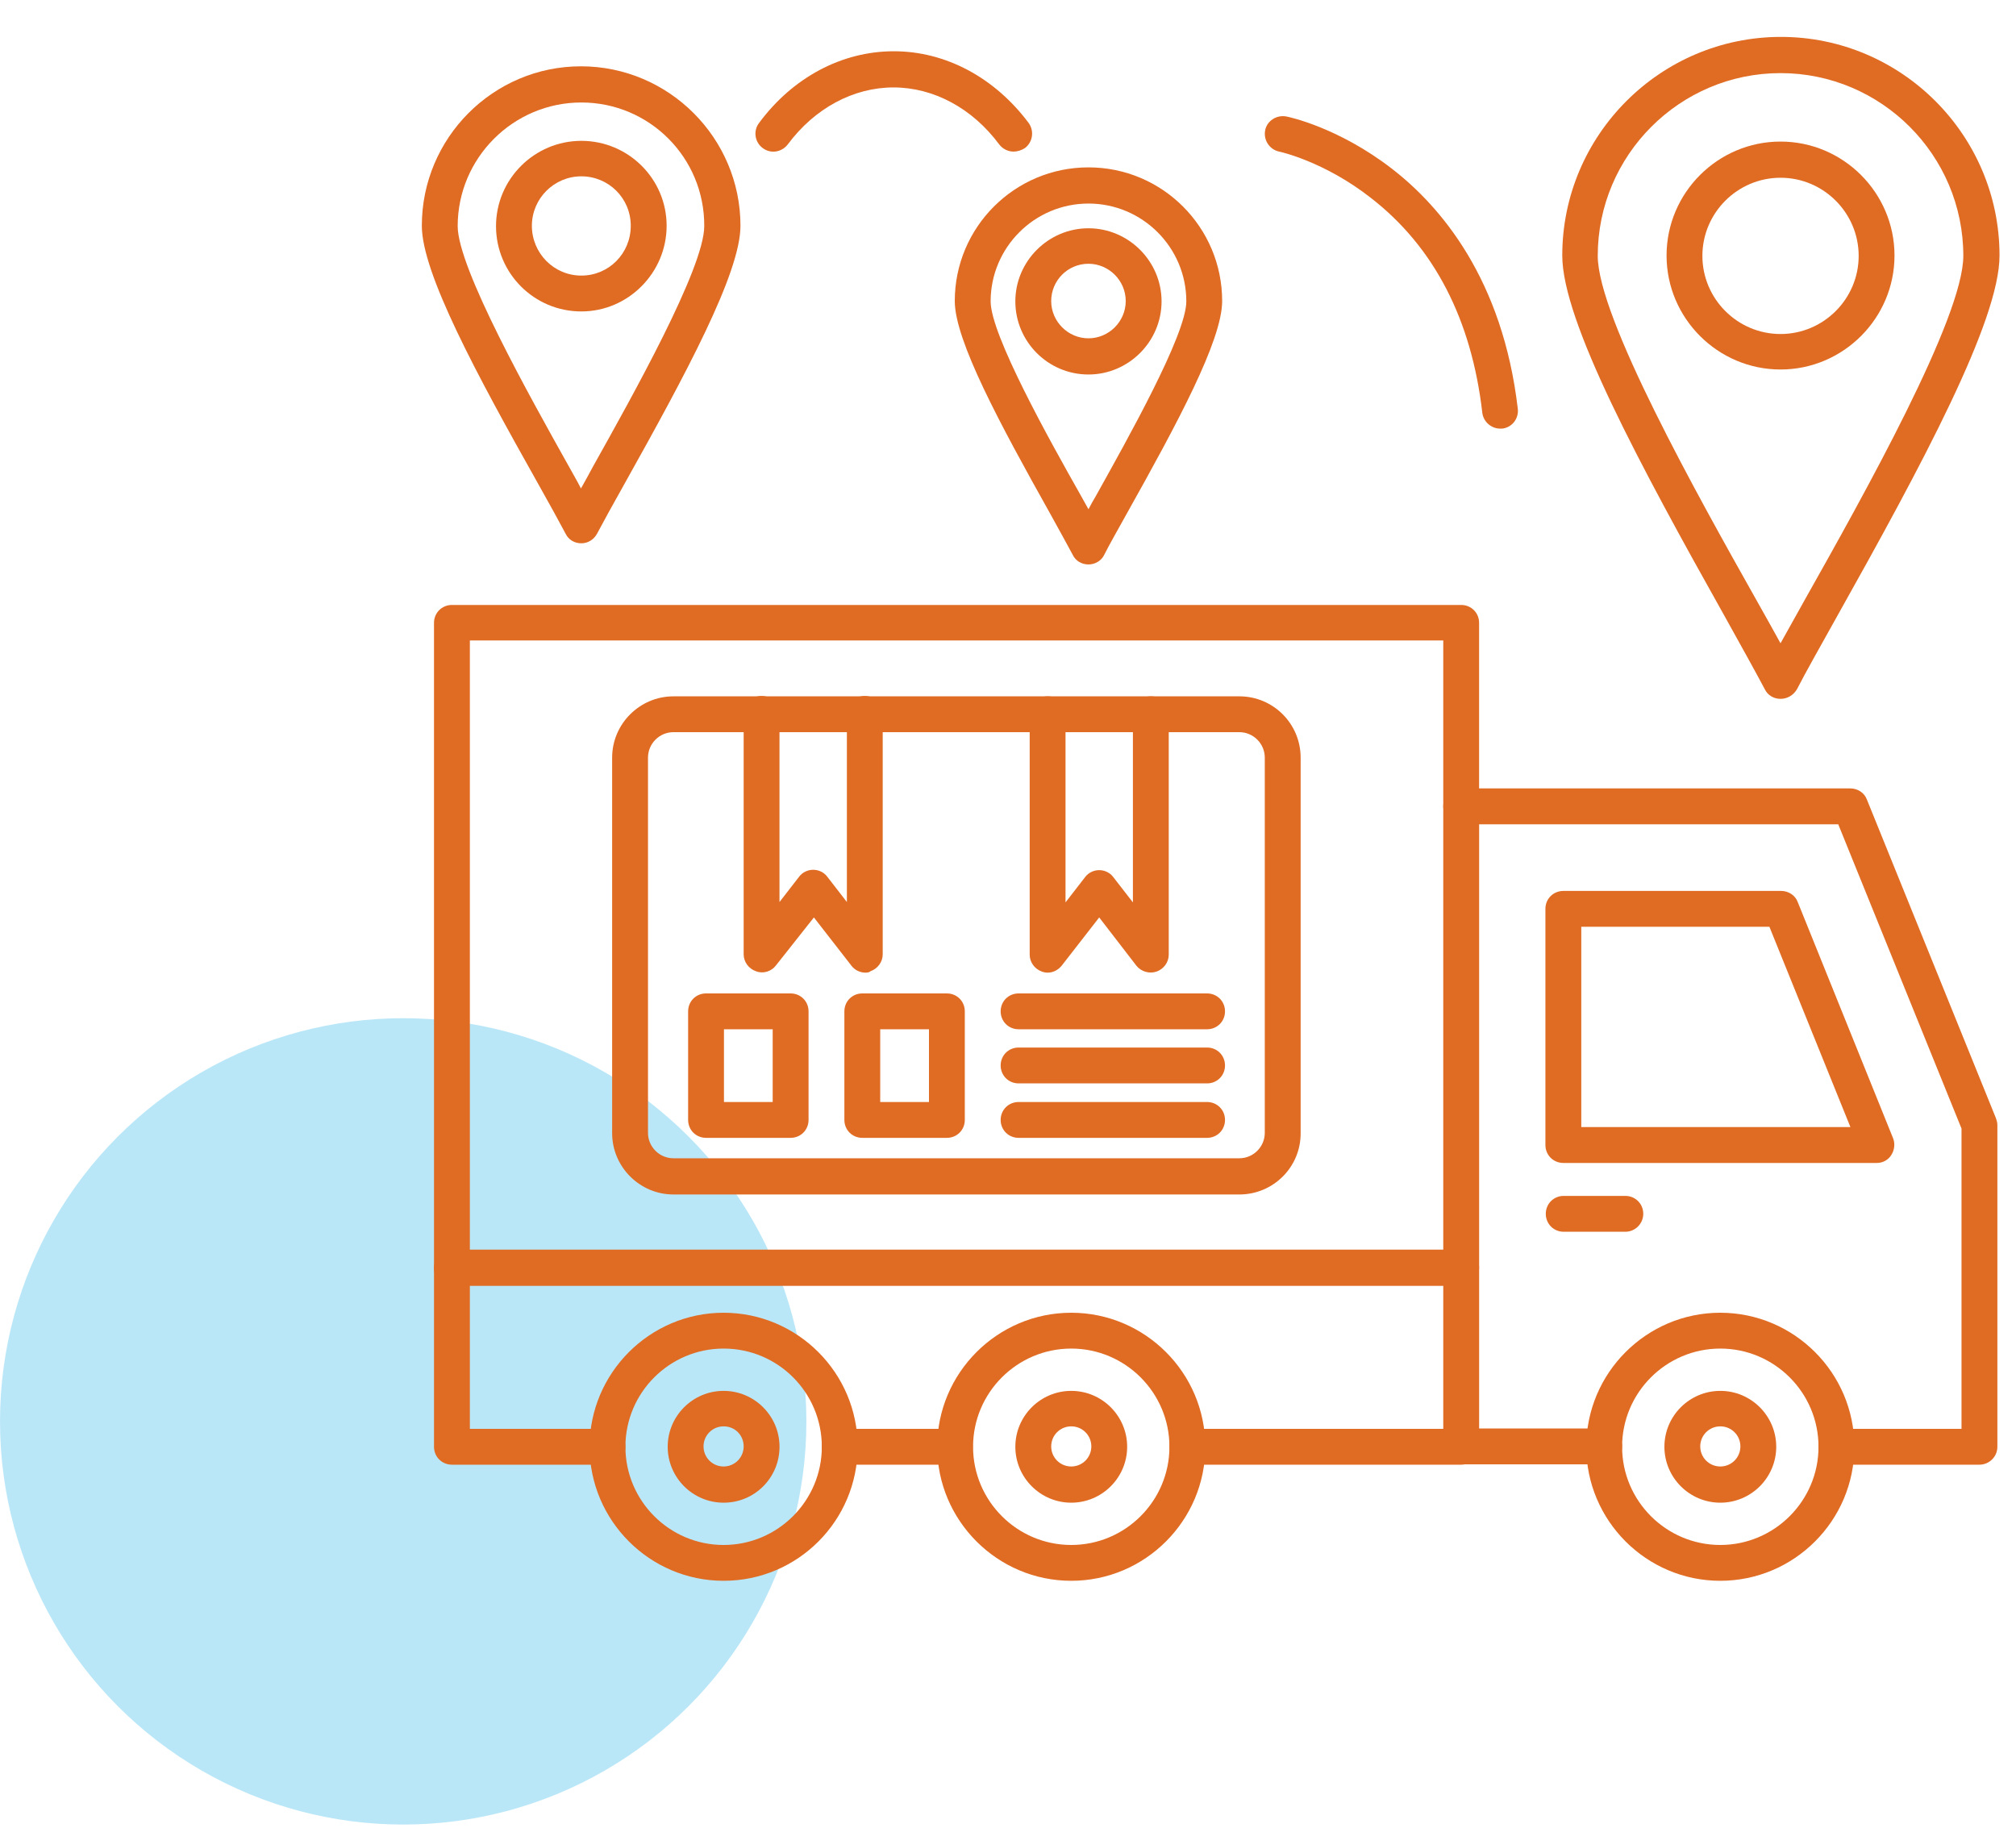 <svg width="75" height="68" viewBox="0 0 75 68" fill="none" xmlns="http://www.w3.org/2000/svg">
<circle cx="15" cy="52.882" r="15" fill="#BAE7F8"/>
<path d="M66.24 26C65.987 26 65.76 25.867 65.653 25.64C65.307 24.987 64.787 24.053 64.187 22.973C60.987 17.267 58.12 11.947 58.12 9.507C58.12 5.027 61.773 1.373 66.254 1.373C70.734 1.373 74.387 5.027 74.387 9.507C74.387 11.933 71.52 17.267 68.32 22.973C67.72 24.053 67.187 24.987 66.853 25.64C66.72 25.867 66.493 26 66.24 26ZM66.24 2.72C62.493 2.72 59.44 5.773 59.44 9.52C59.44 11.8 63.133 18.4 65.347 22.333C65.68 22.92 65.974 23.453 66.24 23.933C66.507 23.453 66.814 22.907 67.133 22.333C69.347 18.4 73.04 11.813 73.04 9.52C73.04 5.773 69.987 2.72 66.24 2.72Z" fill="#E06B23"/>
<path d="M66.24 13.747C63.907 13.747 62 11.84 62 9.507C62 7.173 63.907 5.267 66.24 5.267C68.573 5.267 70.48 7.173 70.48 9.507C70.48 11.84 68.573 13.747 66.24 13.747ZM66.24 6.613C64.64 6.613 63.333 7.92 63.333 9.52C63.333 11.12 64.64 12.427 66.24 12.427C67.84 12.427 69.147 11.12 69.147 9.52C69.147 7.92 67.84 6.613 66.24 6.613Z" fill="#E06B23"/>
<path d="M46.107 44.44H25.053C23.8 44.44 22.773 43.413 22.773 42.16V28.187C22.773 26.933 23.8 25.907 25.053 25.907H46.107C47.373 25.907 48.387 26.933 48.387 28.187V42.147C48.4 43.413 47.373 44.44 46.107 44.44ZM25.053 27.24C24.533 27.24 24.107 27.667 24.107 28.187V42.147C24.107 42.667 24.533 43.093 25.053 43.093H46.107C46.627 43.093 47.053 42.667 47.053 42.147V28.187C47.053 27.667 46.627 27.24 46.107 27.24H25.053Z" fill="#E06B23"/>
<path d="M32.199 36.187C31.999 36.187 31.799 36.093 31.679 35.933L30.279 34.133L28.866 35.92C28.693 36.147 28.386 36.24 28.119 36.133C27.853 36.04 27.666 35.787 27.666 35.507V26.56C27.666 26.187 27.959 25.893 28.333 25.893C28.706 25.893 28.999 26.187 28.999 26.56V33.56L29.733 32.613C29.853 32.453 30.053 32.36 30.253 32.36C30.453 32.36 30.653 32.453 30.773 32.613L31.506 33.56V26.56C31.506 26.187 31.799 25.893 32.173 25.893C32.546 25.893 32.839 26.187 32.839 26.56V35.507C32.839 35.787 32.653 36.04 32.386 36.133C32.346 36.173 32.279 36.187 32.199 36.187Z" fill="#E06B23"/>
<path d="M38.973 36.187C38.907 36.187 38.827 36.173 38.76 36.147C38.493 36.053 38.307 35.8 38.307 35.52V26.573C38.307 26.2 38.6 25.907 38.973 25.907C39.347 25.907 39.64 26.2 39.64 26.573V33.573L40.373 32.627C40.493 32.467 40.693 32.373 40.893 32.373C41.093 32.373 41.293 32.467 41.413 32.627L42.147 33.573V26.573C42.147 26.2 42.44 25.907 42.813 25.907C43.187 25.907 43.48 26.2 43.48 26.573V35.52C43.48 35.8 43.293 36.053 43.027 36.147C42.76 36.24 42.453 36.147 42.28 35.933L40.893 34.133L39.493 35.933C39.36 36.093 39.173 36.187 38.973 36.187Z" fill="#E06B23"/>
<path d="M29.413 42.333H26.266C25.893 42.333 25.6 42.04 25.6 41.667V37.627C25.6 37.253 25.893 36.96 26.266 36.96H29.413C29.786 36.96 30.08 37.253 30.08 37.627V41.667C30.08 42.04 29.786 42.333 29.413 42.333ZM26.933 41H28.746V38.293H26.933V41Z" fill="#E06B23"/>
<path d="M35.226 42.333H32.08C31.706 42.333 31.413 42.04 31.413 41.667V37.627C31.413 37.253 31.706 36.96 32.08 36.96H35.226C35.6 36.96 35.893 37.253 35.893 37.627V41.667C35.893 42.04 35.6 42.333 35.226 42.333ZM32.746 41H34.56V38.293H32.746V41Z" fill="#E06B23"/>
<path d="M44.907 38.293H37.893C37.52 38.293 37.227 38 37.227 37.627C37.227 37.253 37.52 36.96 37.893 36.96H44.907C45.28 36.96 45.573 37.253 45.573 37.627C45.573 38 45.28 38.293 44.907 38.293Z" fill="#E06B23"/>
<path d="M44.907 40.307H37.893C37.52 40.307 37.227 40.013 37.227 39.64C37.227 39.267 37.52 38.973 37.893 38.973H44.907C45.28 38.973 45.573 39.267 45.573 39.64C45.573 40.013 45.28 40.307 44.907 40.307Z" fill="#E06B23"/>
<path d="M44.907 42.333H37.893C37.52 42.333 37.227 42.04 37.227 41.666C37.227 41.293 37.52 41 37.893 41H44.907C45.28 41 45.573 41.293 45.573 41.666C45.573 42.04 45.28 42.333 44.907 42.333Z" fill="#E06B23"/>
<path d="M73.64 54.493H68.32C67.947 54.493 67.653 54.2 67.653 53.827C67.653 53.453 67.947 53.16 68.32 53.16H72.973V41.987L68.387 30.667H55.027V53.147H59.68C60.053 53.147 60.347 53.44 60.347 53.813C60.347 54.187 60.053 54.48 59.68 54.48H54.36C53.987 54.48 53.693 54.187 53.693 53.813V30C53.693 29.627 53.987 29.333 54.36 29.333H68.84C69.107 29.333 69.36 29.493 69.453 29.747L74.253 41.6C74.28 41.68 74.307 41.76 74.307 41.853V53.827C74.307 54.2 74 54.493 73.64 54.493Z" fill="#E06B23"/>
<path d="M69.826 43.267H58.16C57.786 43.267 57.493 42.973 57.493 42.6V33.813C57.493 33.44 57.786 33.147 58.16 33.147H66.266C66.533 33.147 66.787 33.307 66.88 33.56L70.427 42.347C70.507 42.547 70.48 42.787 70.36 42.973C70.253 43.147 70.053 43.267 69.826 43.267ZM58.827 41.933H68.84L65.826 34.48H58.827V41.933Z" fill="#E06B23"/>
<path d="M54.36 54.493H44.173C43.8 54.493 43.507 54.2 43.507 53.827C43.507 53.453 43.8 53.16 44.173 53.16H54.36C54.733 53.16 55.026 53.453 55.026 53.827C55.026 54.2 54.733 54.493 54.36 54.493ZM35.52 54.493H31.24C30.866 54.493 30.573 54.2 30.573 53.827C30.573 53.453 30.866 53.16 31.24 53.16H35.52C35.893 53.16 36.187 53.453 36.187 53.827C36.187 54.2 35.893 54.493 35.52 54.493ZM22.6 54.493H16.813C16.44 54.493 16.146 54.2 16.146 53.827V47.173C16.146 46.8 16.44 46.507 16.813 46.507C17.186 46.507 17.48 46.8 17.48 47.173V53.16H22.6C22.973 53.16 23.267 53.453 23.267 53.827C23.267 54.2 22.973 54.493 22.6 54.493Z" fill="#E06B23"/>
<path d="M63.999 58.813C61.253 58.813 59.013 56.573 59.013 53.827C59.013 51.08 61.253 48.84 63.999 48.84C66.746 48.84 68.986 51.08 68.986 53.827C68.986 56.573 66.746 58.813 63.999 58.813ZM63.999 50.173C61.986 50.173 60.346 51.813 60.346 53.827C60.346 55.84 61.986 57.48 63.999 57.48C66.013 57.48 67.653 55.84 67.653 53.827C67.653 51.813 66.013 50.173 63.999 50.173Z" fill="#E06B23"/>
<path d="M39.853 58.813C37.106 58.813 34.866 56.573 34.866 53.827C34.866 51.08 37.106 48.84 39.853 48.84C42.599 48.84 44.84 51.08 44.84 53.827C44.84 56.573 42.599 58.813 39.853 58.813ZM39.853 50.173C37.84 50.173 36.2 51.813 36.2 53.827C36.2 55.84 37.84 57.48 39.853 57.48C41.866 57.48 43.506 55.84 43.506 53.827C43.506 51.813 41.866 50.173 39.853 50.173Z" fill="#E06B23"/>
<path d="M26.92 58.813C24.174 58.813 21.934 56.573 21.934 53.827C21.934 51.08 24.174 48.84 26.92 48.84C29.667 48.84 31.907 51.08 31.907 53.827C31.907 56.573 29.68 58.813 26.92 58.813ZM26.92 50.173C24.907 50.173 23.267 51.813 23.267 53.827C23.267 55.84 24.907 57.48 26.92 57.48C28.934 57.48 30.574 55.84 30.574 53.827C30.574 51.813 28.947 50.173 26.92 50.173Z" fill="#E06B23"/>
<path d="M60.467 45.827H58.173C57.8 45.827 57.507 45.533 57.507 45.16C57.507 44.787 57.8 44.493 58.173 44.493H60.467C60.84 44.493 61.133 44.787 61.133 45.16C61.133 45.533 60.827 45.827 60.467 45.827Z" fill="#E06B23"/>
<path d="M26.92 55.907C25.773 55.907 24.84 54.973 24.84 53.827C24.84 52.68 25.773 51.747 26.92 51.747C28.067 51.747 29 52.68 29 53.827C29 54.973 28.08 55.907 26.92 55.907ZM26.92 53.067C26.506 53.067 26.173 53.4 26.173 53.813C26.173 54.227 26.506 54.56 26.92 54.56C27.333 54.56 27.666 54.227 27.666 53.813C27.666 53.4 27.346 53.067 26.92 53.067Z" fill="#E06B23"/>
<path d="M39.853 55.907C38.707 55.907 37.773 54.973 37.773 53.827C37.773 52.68 38.707 51.747 39.853 51.747C41 51.747 41.933 52.68 41.933 53.827C41.933 54.973 41 55.907 39.853 55.907ZM39.853 53.067C39.44 53.067 39.107 53.4 39.107 53.813C39.107 54.227 39.44 54.56 39.853 54.56C40.267 54.56 40.6 54.227 40.6 53.813C40.6 53.4 40.267 53.067 39.853 53.067Z" fill="#E06B23"/>
<path d="M64 55.907C62.853 55.907 61.92 54.973 61.92 53.827C61.92 52.68 62.853 51.747 64 51.747C65.147 51.747 66.08 52.68 66.08 53.827C66.08 54.973 65.147 55.907 64 55.907ZM64 53.067C63.587 53.067 63.253 53.4 63.253 53.813C63.253 54.227 63.587 54.56 64 54.56C64.413 54.56 64.747 54.227 64.747 53.813C64.747 53.4 64.413 53.067 64 53.067Z" fill="#E06B23"/>
<path d="M54.36 47.84H16.813C16.44 47.84 16.146 47.547 16.146 47.173V23.173C16.146 22.8 16.44 22.507 16.813 22.507H54.36C54.733 22.507 55.026 22.8 55.026 23.173V30C55.026 30.373 54.733 30.667 54.36 30.667C53.986 30.667 53.693 30.373 53.693 30V23.827H17.48V46.493H54.36C54.733 46.493 55.026 46.787 55.026 47.16C55.026 47.533 54.733 47.84 54.36 47.84Z" fill="#E06B23"/>
<path d="M21.627 20.213C21.373 20.213 21.147 20.08 21.04 19.853C20.8 19.4 20.44 18.747 20.013 17.987C17.733 13.933 15.693 10.16 15.693 8.4C15.693 5.133 18.347 2.467 21.613 2.467C24.88 2.467 27.547 5.133 27.547 8.4C27.547 10.16 25.507 13.933 23.24 17.987C22.813 18.747 22.453 19.4 22.213 19.853C22.093 20.08 21.867 20.213 21.627 20.213ZM21.627 3.813C19.093 3.813 17.027 5.88 17.027 8.413C17.027 9.973 19.72 14.773 21.16 17.347C21.32 17.64 21.48 17.907 21.613 18.173C21.76 17.92 21.907 17.64 22.067 17.347C23.507 14.773 26.2 9.973 26.2 8.413C26.213 5.867 24.16 3.813 21.627 3.813Z" fill="#E06B23"/>
<path d="M21.627 11.587C19.866 11.587 18.453 10.16 18.453 8.413C18.453 6.667 19.88 5.24 21.627 5.24C23.373 5.24 24.8 6.653 24.8 8.4C24.8 10.147 23.373 11.587 21.627 11.587ZM21.627 6.56C20.613 6.56 19.787 7.387 19.787 8.4C19.787 9.413 20.6 10.253 21.627 10.253C22.653 10.253 23.466 9.427 23.466 8.4C23.466 7.373 22.64 6.56 21.627 6.56Z" fill="#E06B23"/>
<path d="M40.494 21C40.24 21 40.014 20.867 39.907 20.64C39.707 20.267 39.414 19.733 39.067 19.107C37.2 15.773 35.52 12.667 35.52 11.2C35.52 8.453 37.747 6.227 40.494 6.227C43.24 6.227 45.467 8.453 45.467 11.2C45.467 12.667 43.787 15.773 41.92 19.107C41.574 19.733 41.267 20.267 41.081 20.64C40.974 20.867 40.734 21 40.494 21ZM40.494 7.573C38.48 7.573 36.854 9.213 36.854 11.213C36.854 12.453 39.041 16.373 40.227 18.467C40.321 18.64 40.414 18.8 40.494 18.947C40.574 18.787 40.667 18.627 40.761 18.467C41.934 16.36 44.134 12.453 44.134 11.213C44.134 9.2 42.494 7.573 40.494 7.573Z" fill="#E06B23"/>
<path d="M40.493 13.933C38.987 13.933 37.773 12.707 37.773 11.213C37.773 9.72 39 8.493 40.493 8.493C41.987 8.493 43.213 9.72 43.213 11.213C43.213 12.707 41.987 13.933 40.493 13.933ZM40.493 9.813C39.72 9.813 39.107 10.44 39.107 11.2C39.107 11.96 39.733 12.587 40.493 12.587C41.253 12.587 41.88 11.96 41.88 11.2C41.88 10.44 41.253 9.813 40.493 9.813Z" fill="#E06B23"/>
<path d="M37.707 5.64C37.507 5.64 37.307 5.547 37.173 5.373C36.173 4.027 34.733 3.253 33.24 3.253C31.747 3.253 30.307 4.027 29.307 5.373C29.08 5.667 28.667 5.733 28.373 5.507C28.08 5.293 28.013 4.867 28.24 4.573C29.493 2.88 31.32 1.907 33.253 1.907C35.173 1.907 37 2.88 38.267 4.573C38.48 4.867 38.427 5.28 38.133 5.507C37.987 5.6 37.84 5.64 37.707 5.64Z" fill="#E06B23"/>
<path d="M55.813 15.947C55.48 15.947 55.186 15.693 55.146 15.36C54.746 11.893 53.36 9.2 51.013 7.373C49.266 6 47.6 5.64 47.586 5.64C47.226 5.56 47 5.213 47.066 4.853C47.133 4.493 47.493 4.267 47.853 4.333C47.933 4.347 49.786 4.733 51.786 6.28C53.613 7.693 55.906 10.4 56.466 15.213C56.506 15.573 56.253 15.907 55.88 15.947C55.866 15.947 55.84 15.947 55.813 15.947Z" fill="#E06B23"/>
</svg>
